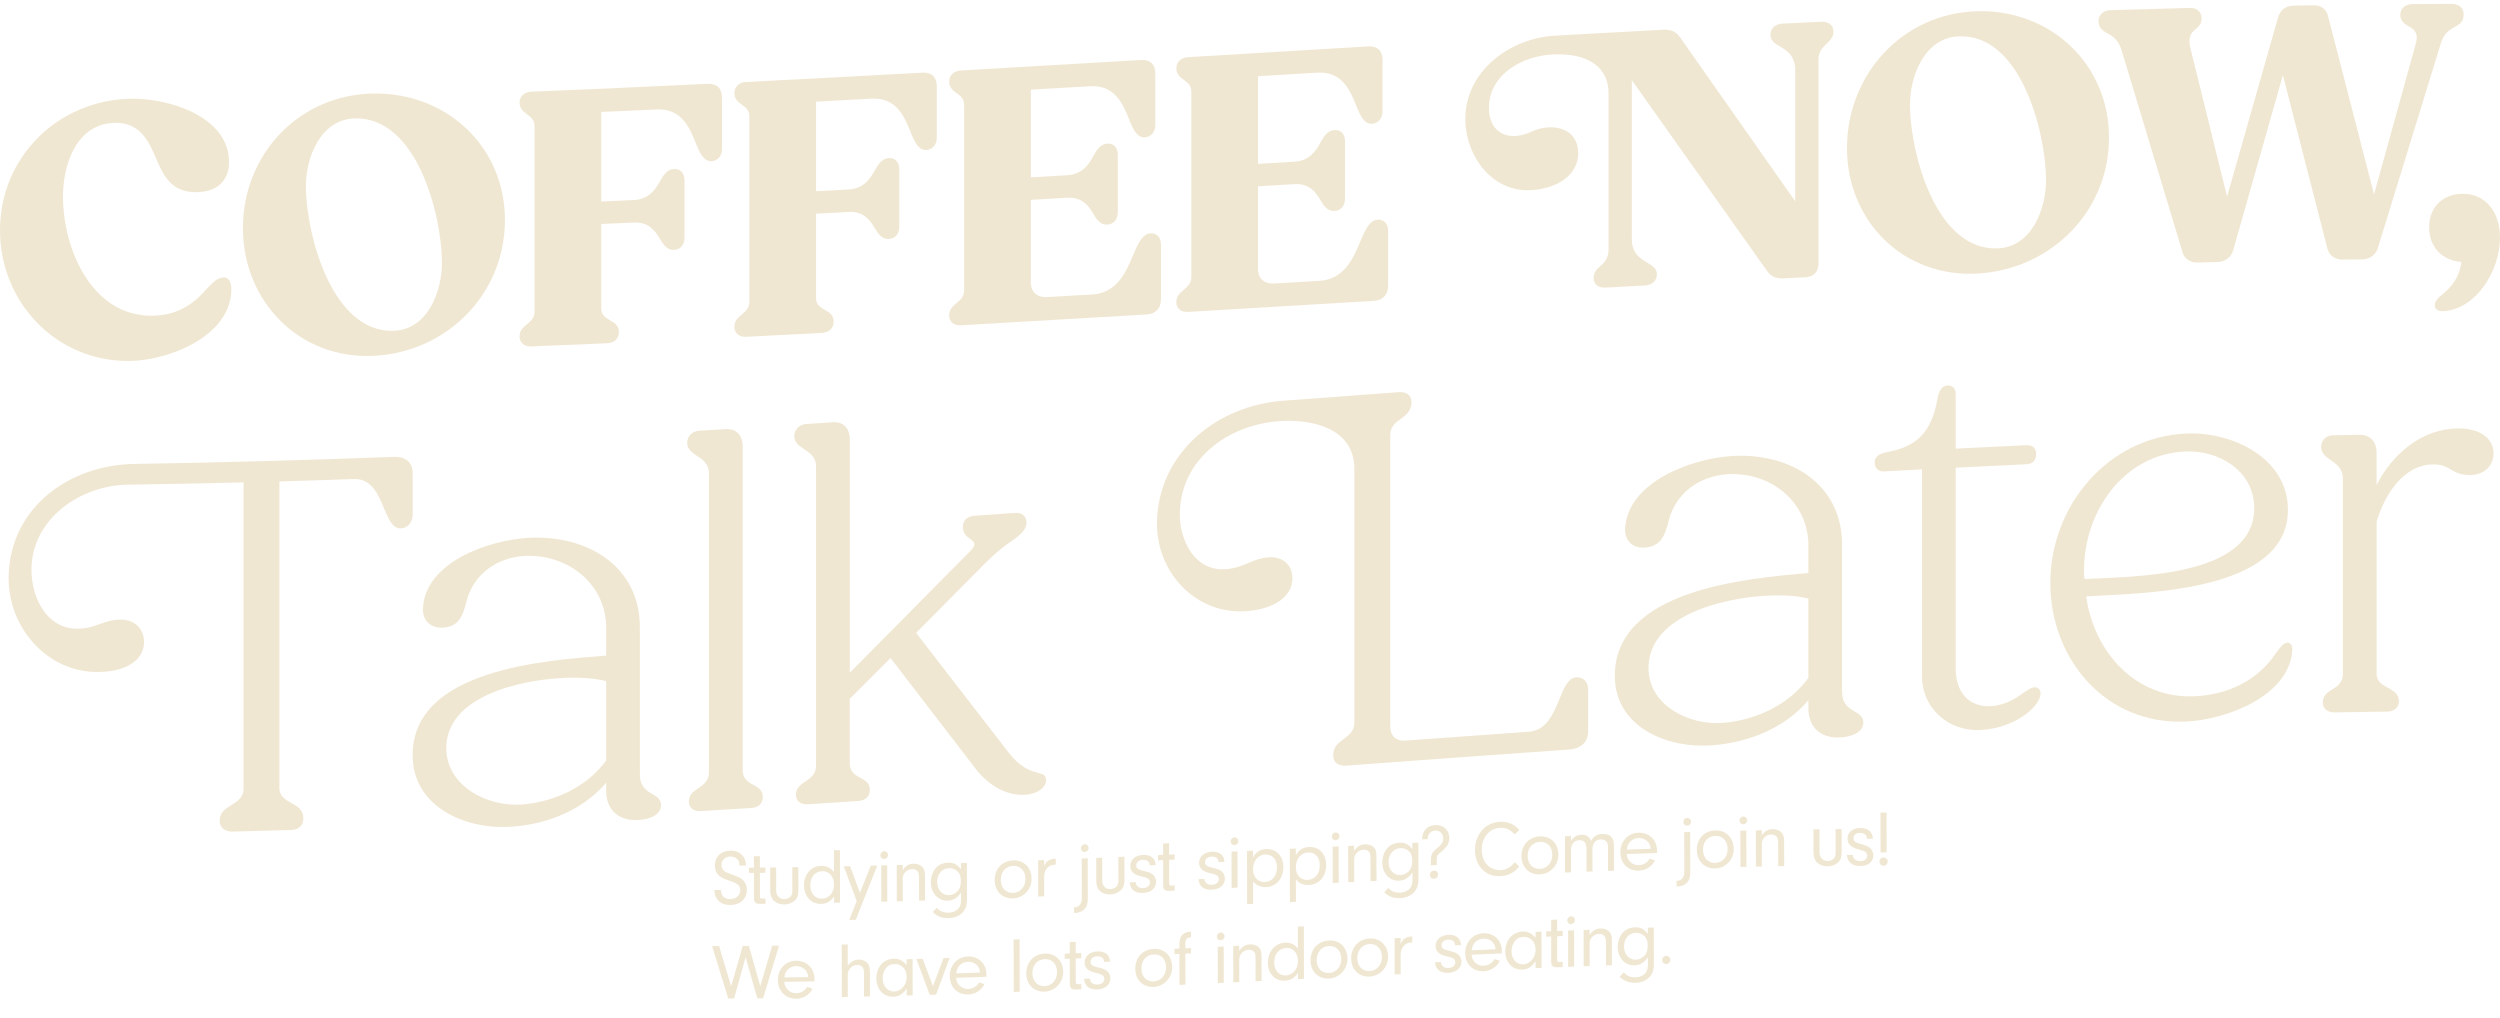 <svg width="1152" height="469" viewBox="0 0 1152 469" fill="none" xmlns="http://www.w3.org/2000/svg">
<g clip-path="url(#clip0_600_190)">
<path d="M0 106.112C0 72.323 26.773 46.052 60.46 45.484C77.317 45.193 105.293 53.439 105.545 74.463C105.637 82.656 100.706 88.378 90.684 88.55C78.758 88.761 75.189 80.727 71.685 72.442C68.353 64.592 64.202 56.28 52.686 56.611C35.406 57.113 29.034 75.454 29.02 90.479C29.007 114.371 42.083 145.98 70.482 145.491C83.571 145.267 90.697 138.276 95.364 133.004C98.299 129.845 100.547 127.903 102.966 127.85C105.558 127.797 106.668 130.11 106.589 133.823C106.126 155.059 77.529 166.185 59.601 166.344C25.874 166.661 0 139.281 0 106.112Z" fill="#F0E7D2"/>
<path d="M111.93 105.082C111.93 71.239 137.711 43.449 172.39 43.092C205.866 42.749 232.718 67.579 232.679 101.434C232.639 135.369 206.117 162.195 172.39 163.952C137.764 165.763 111.916 138.66 111.93 105.082ZM203.658 120.107C203.222 97.933 191.852 53.915 163.585 54.563C147.614 54.933 140.686 72.785 140.95 86.779C141.386 108.901 153.074 153.13 181.195 152.442C197.14 152.046 203.923 134.048 203.658 120.093V120.107Z" fill="#F0E7D2"/>
<path d="M239.421 155.045C239.421 152.112 241.153 150.83 242.872 149.39C244.604 147.936 246.323 146.496 246.323 143.549V58.249C246.323 55.144 244.591 54.007 242.872 52.686C241.153 51.364 239.421 50.056 239.421 47.294C239.421 44.361 241.669 42.365 244.776 42.246C271.906 41.136 299.022 39.934 326.139 38.626C330.29 38.427 332.697 40.727 332.697 44.863V68.689C332.697 71.794 330.793 74.133 327.858 74.278C324.235 74.45 322.437 70.539 320.428 65.491C317.625 58.461 313.857 49.924 302.632 50.439C292.399 50.915 287.295 51.14 277.062 51.589C277.062 65.345 277.062 79.102 277.062 92.858C283.078 92.594 286.079 92.462 292.095 92.184C298.837 91.88 301.852 87.572 304.02 83.7C305.765 80.569 307.471 78.018 310.578 77.873C313.685 77.727 315.417 79.894 315.417 83.172V109.416C315.417 112.693 313.685 115.019 310.578 115.164C307.471 115.309 305.752 112.904 304.02 109.944C301.852 106.271 298.837 102.24 292.095 102.544C286.079 102.822 283.078 102.954 277.062 103.218C277.062 116.221 277.062 129.237 277.062 142.241C277.062 145.174 279.151 146.509 281.385 147.751C283.421 148.874 285.18 150.169 285.18 153.103C285.18 156.036 283.104 158.032 279.653 158.177C265.692 158.785 258.711 159.089 244.763 159.644C241.656 159.763 239.408 157.953 239.408 155.019L239.421 155.045Z" fill="#F0E7D2"/>
<path d="M338.396 150.619C338.396 147.685 340.128 146.39 341.847 144.923C343.579 143.457 345.297 141.99 345.297 139.056V53.757C345.297 50.651 343.566 49.528 341.847 48.233C340.128 46.938 338.396 45.643 338.396 42.881C338.396 39.947 340.644 37.939 343.751 37.78C370.88 36.406 397.997 34.965 425.114 33.472C429.265 33.248 431.671 35.52 431.671 39.67V63.496C431.671 66.601 429.768 68.953 426.832 69.112C423.21 69.31 421.412 65.412 419.402 60.377C416.599 53.36 412.831 44.863 401.606 45.471C391.373 46.026 386.27 46.303 376.037 46.832V88.101C382.052 87.784 385.054 87.625 391.069 87.308C397.812 86.951 400.826 82.617 402.995 78.719C404.74 75.574 406.445 73.01 409.552 72.838C412.659 72.666 414.391 74.82 414.391 78.098V104.342C414.391 107.619 412.659 109.958 409.552 110.13C406.445 110.301 404.727 107.91 402.995 104.963C400.826 101.302 397.812 97.298 391.069 97.668C385.054 97.986 382.052 98.144 376.037 98.461C376.037 111.464 376.037 124.481 376.037 137.484C376.037 140.417 378.126 141.739 380.36 142.954C382.396 144.064 384.154 145.346 384.154 148.28C384.154 151.213 382.079 153.222 378.628 153.407C364.666 154.147 357.686 154.504 343.737 155.204C340.63 155.363 338.383 153.566 338.383 150.632L338.396 150.619Z" fill="#F0E7D2"/>
<path d="M437.369 145.346C437.369 142.413 439.101 141.105 440.819 139.625C442.551 138.144 444.27 136.664 444.27 133.731C444.27 105.293 444.27 76.869 444.27 48.431C444.27 45.326 442.538 44.216 440.819 42.934C439.087 41.652 437.369 40.37 437.369 37.608C437.369 34.675 439.616 32.653 442.723 32.468C470.422 30.896 498.12 29.283 525.818 27.645C529.97 27.394 532.376 29.667 532.376 33.816V57.642C532.376 60.747 530.472 63.112 527.537 63.284C523.914 63.496 522.116 59.611 520.107 54.576C517.304 47.572 513.536 39.075 502.311 39.736C491.39 40.384 485.93 40.701 475.023 41.322V81.719C481.726 81.335 485.071 81.137 491.774 80.741C498.517 80.344 501.597 75.984 503.699 72.098C505.458 68.834 507.15 66.376 510.257 66.192C513.364 66.007 515.096 68.147 515.096 71.438C515.096 81.93 515.096 87.189 515.096 97.682C515.096 100.959 513.364 103.311 510.257 103.496C507.15 103.681 505.458 101.408 503.699 98.356C501.61 94.735 498.517 90.718 491.774 91.114C485.071 91.51 481.726 91.695 475.023 92.092C475.023 104.818 475.023 117.53 475.023 130.255C475.023 134.577 477.958 137.167 482.453 136.902C490.809 136.413 495 136.176 503.356 135.687C514.58 135.026 518.89 125.419 522.011 117.834C524.417 112.006 526.506 107.725 530.128 107.513C533.064 107.341 534.967 109.469 534.967 112.574C534.967 122.723 534.967 127.798 534.967 137.959C534.967 142.109 532.548 144.659 528.396 144.91C499.839 146.602 471.281 148.267 442.71 149.892C439.603 150.064 437.355 148.293 437.355 145.36L437.369 145.346Z" fill="#F0E7D2"/>
<path d="M542.054 139.254C542.054 136.321 543.786 135.013 545.505 133.519C547.237 132.039 548.956 130.546 548.956 127.612C548.956 99.175 548.956 70.75 548.956 42.313C548.956 39.207 547.224 38.097 545.505 36.816C543.773 35.534 542.054 34.252 542.054 31.49C542.054 28.556 544.302 26.521 547.409 26.337C575.107 24.685 602.806 23.033 630.504 21.381C634.655 21.13 637.062 23.416 637.062 27.552V51.378C637.062 54.483 635.158 56.849 632.223 57.02C628.6 57.232 626.802 53.347 624.792 48.312C621.989 41.309 618.221 32.812 606.997 33.486C596.076 34.133 590.616 34.463 579.708 35.111C579.708 48.577 579.708 62.042 579.708 75.508C586.411 75.111 589.756 74.913 596.459 74.503C603.202 74.107 606.283 69.746 608.385 65.848C610.143 62.584 611.836 60.113 614.943 59.928C618.049 59.743 619.781 61.883 619.781 65.161C619.781 75.653 619.781 80.912 619.781 91.405C619.781 94.682 618.049 97.034 614.943 97.219C611.836 97.404 610.143 95.131 608.385 92.079C606.296 88.458 603.202 84.441 596.459 84.85C589.756 85.247 586.411 85.445 579.708 85.855V124.018C579.708 128.339 582.643 130.916 587.138 130.652C595.494 130.15 599.685 129.899 608.041 129.41C619.266 128.736 623.576 119.142 626.696 111.557C629.089 105.729 631.191 101.448 634.814 101.236C637.749 101.064 639.653 103.192 639.653 106.297C639.653 116.446 639.653 121.521 639.653 131.683C639.653 135.832 637.233 138.382 633.082 138.633C604.524 140.325 575.953 142.029 547.396 143.734C544.289 143.919 542.041 142.148 542.041 139.215L542.054 139.254Z" fill="#F0E7D2"/>
<path d="M675.232 56.082C674.452 33.063 695.804 17.298 717.209 16.386C733.682 15.461 750.143 14.562 766.616 13.677C769.895 13.505 772.315 14.589 774.219 17.245C791.909 42.419 809.585 67.592 827.249 92.779C827.249 72.693 827.249 52.607 827.249 32.521C827.249 25.61 823.362 23.231 819.99 21.302C817.584 19.927 815.839 18.566 815.839 15.976C815.839 13.043 818.086 11.034 821.365 10.876C828.558 10.519 832.141 10.347 839.333 10.017C842.612 9.858 844.859 11.655 844.859 14.589C844.859 17.179 843.286 18.632 841.752 20.086C839.848 21.883 837.958 23.72 837.958 27.512C837.958 58.765 837.958 90.017 837.958 121.269C837.958 125.234 835.882 127.586 831.744 127.784C827.672 127.982 825.622 128.075 821.55 128.273C818.271 128.432 816.024 127.335 814.12 124.666C793.416 95.395 772.685 66.138 751.928 36.908V109.945C751.928 116.856 755.749 119.023 759.186 121.124C761.579 122.578 763.509 123.833 763.509 126.423C763.509 129.357 761.262 131.379 757.983 131.55C750.658 131.947 746.996 132.145 739.672 132.541C736.565 132.713 734.317 130.942 734.317 127.996C734.317 125.406 736.049 123.78 737.596 122.459C739.487 120.847 741.219 118.812 741.219 115.006V43C741.219 31.265 732.175 24.394 715.821 25.068C701.925 25.649 686.232 33.974 686.113 49.554C686.047 58.117 690.952 63.086 698.382 62.663C701.317 62.491 703.578 61.632 705.64 60.694C707.848 59.69 710.307 58.871 713.414 58.699C721.876 58.223 727.231 62.927 727.231 70.526C727.231 80.027 718.835 86.462 706.5 87.573C688.268 89.211 675.8 72.719 675.232 56.043V56.082Z" fill="#F0E7D2"/>
<path d="M851.086 68.186C851.112 34.357 876.735 5.84 911.546 5.167C945.115 4.519 971.875 29.653 971.835 63.456C971.795 97.457 945.181 123.978 911.546 126.04C877.066 128.141 851.06 101.817 851.086 68.2V68.186ZM942.814 82.035C942.378 59.993 930.995 15.725 902.741 16.742C886.77 17.311 879.842 35.216 880.106 49.29C880.516 71.358 892.23 115.362 920.352 114.464C936.296 113.962 943.079 96.016 942.814 82.035Z" fill="#F0E7D2"/>
<path d="M1005.69 116.155C996.307 85.062 986.92 53.955 977.533 22.861C976.145 18.421 973.488 16.624 970.962 15.289C968.913 14.205 966.996 12.831 966.996 9.712C966.996 6.951 969.072 4.81 972.351 4.704C987.066 4.242 994.43 4.03 1009.15 3.647C1012.42 3.568 1014.5 5.576 1014.5 8.351C1014.5 11.126 1013.11 12.184 1011.74 13.426C1009.66 15.21 1008.11 16.967 1009.32 22.121C1014.96 44.942 1020.61 67.777 1026.24 90.599C1034.07 63.099 1041.89 35.587 1049.73 8.087C1050.77 4.44 1053.36 2.669 1056.99 2.603C1060.59 2.537 1062.39 2.511 1065.97 2.445C1069.59 2.378 1072.01 4.07 1072.88 7.862C1079.92 35.111 1086.94 62.346 1093.96 89.594C1100.34 66.508 1106.74 43.423 1113.13 20.35C1114.69 15.157 1112.42 13.531 1109.85 12.091C1108.01 11.06 1106.04 9.712 1106.04 6.766C1106.04 4.004 1108.29 1.916 1111.57 1.889C1118.89 1.837 1122.56 1.81 1129.88 1.771C1133.16 1.757 1135.24 3.819 1135.24 6.581C1135.24 9.858 1133.68 11.074 1131.08 12.461C1128.49 13.849 1126.07 15.593 1124.7 20.086C1115.02 51.536 1105.34 82.974 1095.68 114.424C1094.65 117.715 1091.7 119.472 1088.59 119.512C1084.93 119.551 1083.09 119.578 1079.43 119.631C1076.15 119.684 1073.39 117.82 1072.51 114.728C1065.67 88.022 1058.82 61.328 1051.96 34.622C1044.29 61.606 1036.63 88.577 1028.98 115.561C1027.95 118.864 1025 120.661 1021.72 120.741C1018.06 120.833 1016.22 120.873 1012.56 120.965C1009.28 121.045 1006.51 119.221 1005.64 116.142L1005.69 116.155Z" fill="#F0E7D2"/>
<path d="M1121.94 140.642C1121.94 138.739 1123.5 137.18 1125.74 135.435C1129.37 132.303 1133.34 128.154 1134.2 120.714C1125.23 120.054 1119.34 113.711 1119.34 104.738C1119.34 95.409 1125.73 89.33 1134.72 89.29C1145.09 89.251 1152.12 97.325 1152 109.984C1151.85 124.705 1141.09 142.412 1126.09 143.377C1123.16 143.562 1121.94 142.188 1121.94 140.642Z" fill="#F0E7D2"/>
<path d="M3.98 265.546C4.642 233.725 32.181 213.943 62.616 213.771C102.306 213.124 141.97 212.014 181.633 210.521C186.895 210.309 190.148 213.19 190.148 217.947V237.227C190.148 240.729 187.887 243.332 184.634 243.464C180.88 243.61 178.976 239.117 176.86 234.003C174.282 227.766 171.096 220.458 163.084 220.735C149.347 221.224 142.485 221.449 128.762 221.845V363.346C128.762 366.848 131.75 368.698 134.526 370.192C137.223 371.632 139.788 373.284 139.788 377.037C139.788 380.538 137.527 382.362 134.024 382.468C123.301 382.785 117.934 382.93 107.211 383.195C103.708 383.274 101.196 381.582 101.196 378.081C101.196 374.328 103.985 372.61 106.709 370.932C109.327 369.333 112.222 367.284 112.222 363.783V222.282C94.691 222.731 77.146 223.074 59.602 223.326C37.298 223.299 14.227 239.143 14.505 263.022C14.65 275.311 21.366 289.821 35.804 289.702C40.312 289.662 43.366 288.539 46.579 287.35C49.501 286.279 52.092 285.539 55.345 285.5C62.114 285.407 66.371 289.847 66.371 295.86C66.371 304.119 58.28 309.444 45.574 309.656C21.472 310.039 3.491 288.764 3.98 265.546Z" fill="#F0E7D2"/>
<path d="M190.134 348.176C189.882 308.347 251.361 304.317 279.337 302.084V290.31C279.813 269.232 261.779 255.278 242 256.177C229.149 256.758 218.043 264.568 214.937 277.227C213.244 284.138 211.182 288.922 203.91 289.226C198.397 289.464 194.629 285.817 194.893 280.346C195.898 259.004 225.249 248.79 243.745 247.825C270.426 246.424 295.427 260.775 294.858 290.191V357.056C294.858 362.064 297.714 364.298 300.372 365.764C303.003 367.218 304.629 368.526 304.629 371.024C304.629 375.028 300.12 377.552 294.105 377.882C284.837 378.411 279.324 372.94 279.324 364.43C279.324 362.923 279.324 362.17 279.324 360.677C268.284 373.667 251.321 380.102 234.729 381.001C213.707 382.137 190.279 371.46 190.134 348.163V348.176ZM240.493 370.707C255.235 369.57 270.333 362.791 279.324 350.422V313.858C273.308 312.431 267.266 312.047 259.28 312.417C240.4 313.303 205.153 320.571 205.655 345.269C205.999 362.302 224.667 371.922 240.48 370.707H240.493Z" fill="#F0E7D2"/>
<path d="M317.414 369.293C317.414 366.293 319.476 364.681 321.671 363.28C324.157 361.695 326.682 359.726 326.682 355.973C326.682 310.065 326.682 264.145 326.682 218.238C326.682 213.481 323.562 211.683 321.169 210.058C318.934 208.538 316.66 207.072 316.66 204.072C316.66 201.072 318.921 198.68 322.173 198.482C327.078 198.191 329.538 198.046 334.456 197.742C339.215 197.451 342.23 200.517 342.23 205.777C342.23 255.529 342.23 305.282 342.23 355.034C342.23 358.787 344.755 360.452 347.241 361.734C349.435 362.871 351.498 364.218 351.498 367.231C351.498 370.244 349.488 372.121 346.236 372.319C336.915 372.9 332.261 373.191 322.94 373.746C319.688 373.944 317.427 372.319 317.427 369.319L317.414 369.293Z" fill="#F0E7D2"/>
<path d="M366.769 366.227C366.769 363.227 368.832 361.602 371.026 360.188C373.512 358.589 376.037 356.607 376.037 352.854C376.037 306.946 376.037 261.026 376.037 215.119C376.037 210.362 372.917 208.578 370.524 206.966C368.29 205.459 366.016 204.006 366.016 200.993C366.016 197.98 368.276 195.588 371.529 195.376C376.434 195.059 378.893 194.901 383.811 194.57C388.571 194.253 391.585 197.306 391.585 202.565C391.585 238.376 391.585 274.188 391.585 309.999C410.227 291.208 428.856 272.391 447.458 253.56C450.208 250.613 448.754 249.49 446.704 248.102C445.224 247.098 443.703 245.565 443.703 242.803C443.703 239.804 445.713 237.901 448.965 237.676C456.382 237.147 460.084 236.883 467.501 236.355C470.754 236.117 473.015 237.716 473.015 240.715C473.015 244.217 470 246.688 465.492 249.767C462.239 252.001 458.974 254.736 454.968 258.529C444.034 269.576 433.087 280.61 422.139 291.631C436.326 309.999 450.525 328.367 464.738 346.735C470 353.62 474.852 355.193 478.012 356.052C480.392 356.699 482.018 357.016 482.018 359.514C482.018 363.016 478.012 365.817 472.499 366.214C464.976 366.755 456.462 363.108 449.441 354.083C436.405 337.128 423.369 320.174 410.359 303.207C402.837 310.726 399.082 314.492 391.572 322.011V351.81C391.572 355.563 394.097 357.214 396.583 358.483C398.778 359.606 400.84 360.954 400.84 363.954C400.84 366.954 398.831 368.843 395.578 369.068C386.257 369.689 381.603 370.006 372.282 370.614C369.03 370.825 366.769 369.213 366.769 366.214V366.227Z" fill="#F0E7D2"/>
<path d="M533.131 240.319C533.924 208.446 560.988 186.682 591.767 184.62C609.311 183.312 626.843 182.017 644.387 180.722C648.142 180.444 650.403 182.03 650.403 185.545C650.403 189.06 648.129 191.108 645.643 192.906C643.276 194.61 640.632 196.526 640.632 200.293C640.632 245.209 640.632 290.112 640.632 335.028C640.632 339.032 643.382 341.582 647.401 341.291C666.44 339.904 685.478 338.516 704.53 337.168C712.542 336.6 715.728 329.055 718.558 322.157C720.62 317.135 722.564 312.365 726.319 312.101C729.571 311.876 731.832 314.228 731.832 317.73V337.01C731.832 341.767 728.579 344.991 723.317 345.361C688.982 347.766 654.66 350.264 620.338 352.801C616.834 353.065 614.322 351.493 614.322 347.991C614.322 344.238 616.596 342.415 619.082 340.631C621.448 338.913 624.093 336.759 624.093 333.244C624.093 294.01 624.093 254.776 624.093 215.542C623.709 197.24 604.525 193.025 589.519 194.069C566.012 195.707 544.052 211.512 543.668 236.553C543.483 248.935 550.464 263.392 564.967 262.269C569.211 261.938 572.53 260.604 575.743 259.216C578.665 257.947 581.507 257.036 584.508 256.811C591.278 256.309 595.535 260.498 595.535 266.51C595.535 274.77 587.404 280.544 574.738 281.588C550.9 283.557 532.576 263.445 533.144 240.359L533.131 240.319Z" fill="#F0E7D2"/>
<path d="M744.102 311.611C743.93 271.598 804.853 266.524 833.305 264.066V252.292C833.781 231.254 815.774 217.299 795.969 218.528C783.051 219.335 772.012 227.356 768.905 240.068C767.213 247.032 765.15 251.829 757.878 252.318C752.365 252.688 748.597 249.133 748.862 243.662C749.88 222.281 779.006 211.406 797.727 210.15C824.434 208.366 849.422 222.731 848.84 252.133C848.84 274.426 848.84 296.705 848.84 318.998C848.84 324.007 851.696 326.24 854.353 327.693C856.984 329.147 858.61 330.455 858.61 332.966C858.61 336.97 854.102 339.481 848.086 339.824C838.818 340.366 833.305 334.935 833.305 326.412V322.659C822.266 335.701 805.316 342.282 788.71 343.458C767.887 344.925 744.208 334.909 744.115 311.611H744.102ZM794.461 333.072C809.216 331.711 824.302 324.813 833.305 312.391C833.305 297.763 833.305 290.455 833.305 275.827C827.29 274.426 821.247 274.082 813.262 274.545C794.157 275.642 759.174 283.583 759.637 308.308C759.954 325.341 778.781 334.525 794.461 333.072Z" fill="#F0E7D2"/>
<path d="M885.661 310.7C885.661 279.223 885.661 247.759 885.661 216.282C878.641 216.652 875.137 216.837 868.117 217.233C865.605 217.366 863.859 215.714 863.859 213.216C863.859 209.714 866.861 208.789 870.88 208.076C883.903 205.354 889.667 198.548 892.43 185.637C893.184 181.092 894.189 177.788 897.441 177.616C899.702 177.497 901.196 179.176 901.196 181.435V206.728C914.219 206.067 920.737 205.75 933.773 205.155C936.774 205.023 938.281 206.701 938.281 209.212C938.281 211.961 936.774 213.784 933.773 213.93C920.75 214.524 914.232 214.842 901.196 215.502C901.196 246.385 901.196 277.28 901.196 308.162C901.196 319.183 907.463 325.87 917.233 325.407C922.746 325.143 927.466 322.712 931.01 320.254C933.495 318.536 935.769 316.778 937.528 316.699C939.286 316.62 940.278 317.822 940.278 319.58C940.278 325.341 928.789 335.411 912.963 336.375C897.798 337.3 885.278 326.213 885.648 310.713L885.661 310.7Z" fill="#F0E7D2"/>
<path d="M944.785 268.519C944.825 233.17 971.307 201.204 1007.68 199.751C1028.28 198.932 1053.99 210.745 1054.28 234.531C1054.77 273.435 986.115 273.223 961.325 274.822C964.828 300.274 983.893 321.945 1010.93 320.849C1026.08 320.241 1039.92 314.003 1048.52 301.278C1050.78 298.225 1052.27 296.177 1054.03 296.137C1055.29 296.111 1056.42 297.247 1056.29 299.6C1055.02 320.65 1025.96 331.684 1007.18 332.504C970.249 334.089 944.759 303.723 944.785 268.519ZM960.571 266.854C981.051 265.506 1038.76 266.643 1038.75 234.161C1038.75 217.035 1022.59 207.362 1006.92 208.05C978.38 209.292 960.254 235.972 960.32 262.863C960.32 264.105 960.32 265.612 960.571 266.854Z" fill="#F0E7D2"/>
<path d="M1070.32 323.61C1070.32 320.611 1072.38 319.078 1074.58 317.77C1077.06 316.29 1079.59 314.426 1079.59 310.673V220.511C1079.59 215.754 1076.47 213.824 1074.07 212.093C1071.84 210.481 1069.57 208.922 1069.57 205.922C1069.57 202.922 1071.83 200.623 1075.08 200.557C1079.98 200.464 1082.44 200.425 1087.36 200.359C1092.12 200.293 1095.14 203.504 1095.14 208.763V223.537C1102.3 209.226 1116.03 197.597 1132.47 197.412C1142.92 197.293 1149.01 202.129 1149.01 208.895C1149.01 214.657 1144.76 218.912 1137.99 218.925C1134.73 218.925 1131.96 217.947 1129.97 216.705C1127.22 214.987 1124.91 213.93 1120.96 214.009C1107.21 214.26 1098.68 228.492 1095.15 240.319C1095.15 263.696 1095.15 287.072 1095.15 310.435C1095.15 314.188 1098.14 315.827 1100.66 317.122C1103.1 318.377 1105.42 320.069 1105.42 323.082C1105.42 326.081 1103.16 327.865 1100.16 327.905C1090.44 328.024 1085.58 328.103 1075.86 328.275C1072.61 328.328 1070.35 326.623 1070.35 323.624L1070.32 323.61Z" fill="#F0E7D2"/>
</g>
<g clip-path="url(#clip1_600_190)">
<path d="M332.174 410.128C332.322 412.882 333.813 414.327 336.465 414.314C339.188 414.308 341.108 412.618 341.102 410.188C341.098 408.083 339.988 407.127 336.194 405.861C333.334 404.909 332.376 404.428 331.289 403.449C330.052 402.336 329.399 400.73 329.396 398.886C329.387 394.786 332.317 391.986 336.6 391.969C340.882 391.944 343.681 394.645 343.793 398.848C342.574 398.85 341.965 398.859 340.746 398.87C340.704 397.635 340.56 397.058 340.163 396.37C339.472 395.319 338.125 394.68 336.566 394.684C334.175 394.689 332.469 396.331 332.474 398.658C332.477 399.822 332.993 400.834 333.857 401.449C334.618 401.986 335.276 402.277 337.739 403.135C340.314 404.032 341.55 404.67 342.534 405.713C343.589 406.827 344.17 408.345 344.173 409.984C344.182 414.155 341.101 417.011 336.574 417.029C333.487 417.043 331.387 415.963 330.108 413.789C329.528 412.809 329.273 411.796 329.27 410.633L329.269 410.126C330.433 410.124 331.01 410.122 332.174 410.12L332.174 410.128Z" fill="#F0E7D2"/>
<path d="M350.203 413.089C350.244 413.92 350.459 414.102 351.472 414.092C351.978 414.091 352.231 414.09 352.738 414.081L352.743 416.472C351.714 416.482 351.2 416.491 350.171 416.501C348.216 416.481 347.446 415.763 347.442 413.911L347.418 402.236C346.491 402.238 346.025 402.247 345.098 402.256L345.093 399.826C346.019 399.824 346.486 399.816 347.412 399.806L347.401 394.55C348.501 394.548 349.055 394.539 350.156 394.528L350.167 399.784C351.18 399.782 351.687 399.773 352.708 399.763L352.713 402.193C351.7 402.203 351.193 402.212 350.172 402.214L350.195 413.097L350.203 413.089Z" fill="#F0E7D2"/>
<path d="M367.874 399.564L367.896 410.266C367.901 412.553 367.469 413.828 366.236 414.971C365.004 416.113 363.303 416.75 361.42 416.778C359.536 416.806 357.777 416.168 356.596 415.063C355.469 414.004 354.92 412.47 354.916 410.436L354.893 399.734C355.993 399.724 356.547 399.715 357.647 399.705L357.67 410.335C357.675 412.694 359.198 414.345 361.414 414.316C362.578 414.298 363.709 413.813 364.388 413.004C364.933 412.354 365.113 411.649 365.11 410.311L365.087 399.61C366.203 399.591 366.765 399.582 367.881 399.572L367.874 399.564Z" fill="#F0E7D2"/>
<path d="M384.289 391.812C385.389 391.794 385.943 391.777 387.044 391.759C387.061 399.824 387.078 407.89 387.095 415.948C385.995 415.974 385.441 415.983 384.341 416.001L384.335 413.136C382.669 415.45 380.899 416.467 378.358 416.512C373.751 416.593 370.483 413.054 370.472 407.973C370.461 402.891 373.793 399.069 378.321 398.988C380.79 398.943 382.676 399.818 384.311 401.817L384.289 391.804L384.289 391.812ZM373.369 407.967C373.377 411.631 375.598 414.167 378.748 414.113C381.978 414.059 384.331 411.323 384.323 407.698C384.315 403.922 382.101 401.394 378.904 401.448C375.603 401.511 373.361 404.159 373.369 407.967Z" fill="#F0E7D2"/>
<path d="M401.244 398.916C402.447 398.889 403.048 398.872 404.251 398.846C400.945 407.18 397.638 415.514 394.331 423.848C393.128 423.874 392.527 423.891 391.323 423.91C392.709 420.456 393.402 418.729 394.788 415.275C392.392 408.845 391.198 405.626 388.809 399.188C389.981 399.161 390.574 399.152 391.746 399.126C393.553 404.045 394.46 406.513 396.268 411.433C398.26 406.426 399.252 403.922 401.244 398.908L401.244 398.916Z" fill="#F0E7D2"/>
<path d="M409.212 394.039C409.214 395.02 408.416 395.797 407.434 395.823C406.453 395.849 405.692 395.107 405.689 394.093C405.687 393.08 406.445 392.295 407.466 392.269C408.448 392.243 409.209 393.025 409.212 394.039ZM408.861 415.45C407.761 415.476 407.207 415.493 406.107 415.519C406.093 408.831 406.086 405.491 406.071 398.802C407.172 398.776 407.726 398.759 408.826 398.733C408.84 405.421 408.847 408.762 408.861 415.45Z" fill="#F0E7D2"/>
<path d="M415.965 398.536C415.967 399.478 415.968 399.953 415.97 400.895C417.414 398.897 418.869 398.055 420.934 397.995C422.454 397.952 423.872 398.416 424.815 399.261C425.87 400.201 426.237 401.395 426.242 403.683C426.251 408.195 426.256 410.45 426.266 414.962C425.165 414.996 424.611 415.013 423.511 415.047C423.502 410.781 423.498 408.652 423.489 404.385C423.485 402.897 423.302 402.106 422.865 401.537C422.357 400.865 421.375 400.456 420.251 400.49C419.016 400.524 417.893 401.041 417.064 401.993C416.283 402.881 415.976 403.689 415.979 405.066C415.987 409.142 415.992 411.185 416 415.261C414.9 415.295 414.346 415.304 413.246 415.338C413.232 408.65 413.225 405.309 413.21 398.621C414.31 398.595 414.864 398.578 415.965 398.544L415.965 398.536Z" fill="#F0E7D2"/>
<path d="M442.804 397.719C443.904 397.685 444.458 397.66 445.558 397.626C445.572 404.354 445.58 407.726 445.594 414.454C445.6 417.248 444.899 419.157 443.399 420.656C441.914 422.139 439.779 422.991 437.238 423.068C434.119 423.169 431.648 422.225 429.831 420.25C430.581 419.472 430.961 419.084 431.711 418.306C432.472 419.08 432.837 419.396 433.313 419.704C434.256 420.256 435.816 420.601 437.233 420.558C438.974 420.499 440.642 419.831 441.582 418.784C442.411 417.856 442.844 416.494 442.84 414.753L442.833 411.238C441.207 413.759 439.287 414.95 436.675 415.027C432.25 415.171 428.942 411.529 428.931 406.566C428.926 403.883 429.91 401.277 431.56 399.627C432.903 398.294 434.714 397.57 436.851 397.502C439.392 397.418 441.095 398.308 442.81 400.568C442.807 399.421 442.806 398.851 442.804 397.703L442.804 397.719ZM431.836 406.378C431.843 409.971 434.168 412.578 437.326 412.477C438.925 412.426 440.483 411.615 441.564 410.307C442.291 409.45 442.754 407.803 442.75 406.133C442.746 403.956 442.419 402.801 441.435 401.751C440.42 400.661 438.859 399.983 437.371 400.034C434.11 400.136 431.828 402.745 431.836 406.378Z" fill="#F0E7D2"/>
<path d="M475.35 404.956C475.361 409.855 471.593 413.805 466.813 413.99C461.843 414.174 458.352 410.675 458.341 405.522C458.33 400.338 461.805 396.658 466.879 396.465C471.809 396.28 475.339 399.803 475.35 404.956ZM461.175 405.453C461.183 409.149 463.476 411.575 466.879 411.441C470.179 411.315 472.532 408.65 472.525 405.025C472.517 401.289 470.264 398.872 466.892 398.998C463.449 399.124 461.167 401.717 461.175 405.453Z" fill="#F0E7D2"/>
<path d="M481.135 396.308L481.141 399.133C481.645 397.913 482.008 397.39 482.656 396.859C483.485 396.176 484.648 395.762 485.843 395.712C486.104 395.703 486.231 395.695 486.492 395.687L486.498 398.481C486.205 398.458 485.92 398.466 485.738 398.483C484.25 398.541 482.946 399.296 482.117 400.548C481.399 401.626 481.14 402.616 481.144 404.54C481.152 407.935 481.155 409.629 481.162 413.025C480.062 413.067 479.508 413.092 478.408 413.133C478.394 406.445 478.387 403.105 478.373 396.416C479.473 396.375 480.027 396.35 481.127 396.308L481.135 396.308Z" fill="#F0E7D2"/>
<path d="M501.268 413.94C501.273 416.227 500.857 417.621 499.862 418.755C498.851 419.905 497.364 420.605 495.655 420.672C495.362 420.68 495.22 420.688 494.927 420.705L494.921 418.093C495.079 418.093 495.159 418.084 495.317 418.076C497.272 417.922 498.472 416.423 498.498 414.064C498.482 406.679 498.475 402.991 498.459 395.606C499.559 395.556 500.113 395.539 501.213 395.489C501.229 402.874 501.237 406.563 501.252 413.948L501.268 413.94ZM501.615 390.779C501.617 391.76 500.819 392.554 499.838 392.595C498.856 392.637 498.095 391.91 498.093 390.889C498.091 389.876 498.849 389.083 499.87 389.033C500.851 388.992 501.613 389.758 501.615 390.771L501.615 390.779Z" fill="#F0E7D2"/>
<path d="M518.127 394.741C518.137 399.023 518.141 401.16 518.15 405.442C518.155 407.73 517.722 409.013 516.49 410.195C515.258 411.377 513.558 412.069 511.674 412.152C509.79 412.236 508.032 411.662 506.85 410.588C505.724 409.569 505.175 408.05 505.17 406.016C505.161 401.734 505.157 399.597 505.148 395.315C506.248 395.265 506.802 395.24 507.902 395.198C507.911 399.449 507.915 401.578 507.925 405.828C507.93 408.187 509.453 409.79 511.669 409.691C512.832 409.641 513.963 409.116 514.642 408.291C515.187 407.625 515.367 406.921 515.364 405.575C515.355 401.293 515.351 399.156 515.342 394.874C516.458 394.824 517.019 394.799 518.135 394.749L518.127 394.741Z" fill="#F0E7D2"/>
<path d="M529.779 398.785L529.778 398.603C529.775 397.043 528.507 396.12 526.583 396.211C524.731 396.294 523.578 397.294 523.581 398.743C523.584 400.191 524.313 400.712 527.323 401.402C529.453 401.888 530.586 402.377 531.387 403.135C532.22 403.932 532.737 405.103 532.739 406.338C532.745 409.242 530.359 411.305 526.806 411.471C522.999 411.646 520.85 409.964 520.558 406.601C521.642 406.551 522.189 406.526 523.281 406.476C523.467 408.352 524.704 409.315 526.801 409.216C528.685 409.132 529.917 408.093 529.914 406.605C529.911 405.117 528.936 404.493 526.101 403.874C522.498 403.098 520.84 401.606 520.835 399.073C520.829 396.168 523.183 394.105 526.697 393.947C530.251 393.789 532.392 395.502 532.549 398.652C531.449 398.702 530.895 398.727 529.794 398.777L529.779 398.785Z" fill="#F0E7D2"/>
<path d="M538.756 407.109C538.797 407.94 539.011 408.113 540.024 408.064C540.531 408.039 540.784 408.03 541.291 408.006L541.296 410.396C540.267 410.446 539.752 410.471 538.723 410.512C536.769 410.564 535.999 409.877 535.995 408.025C535.985 403.355 535.98 401.02 535.971 396.35C535.045 396.391 534.578 396.416 533.652 396.458C533.65 395.484 533.648 395.001 533.646 394.028C534.572 393.986 535.039 393.961 535.965 393.92C535.961 391.814 535.959 390.762 535.954 388.664C537.054 388.614 537.608 388.589 538.708 388.54C538.713 390.645 538.715 391.698 538.72 393.795C539.733 393.746 540.239 393.721 541.26 393.679C541.262 394.653 541.263 395.135 541.265 396.109C540.252 396.159 539.746 396.183 538.725 396.225C538.734 400.579 538.739 402.755 538.748 407.109L538.756 407.109Z" fill="#F0E7D2"/>
<path d="M561.476 397.293L561.476 397.111C561.472 395.551 560.204 394.636 558.281 394.727C556.429 394.818 555.275 395.81 555.278 397.266C555.281 398.723 556.011 399.236 559.02 399.918C561.15 400.404 562.283 400.884 563.084 401.643C563.917 402.44 564.434 403.611 564.436 404.845C564.443 407.75 562.057 409.821 558.503 409.987C554.696 410.169 552.548 408.496 552.255 405.132C553.34 405.083 553.886 405.058 554.978 405C555.164 406.876 556.401 407.831 558.498 407.731C560.382 407.64 561.614 406.601 561.611 405.113C561.608 403.625 560.633 403.001 557.798 402.39C554.195 401.622 552.538 400.137 552.532 397.597C552.526 394.692 554.881 392.629 558.395 392.455C561.948 392.289 564.089 393.994 564.246 397.144C563.146 397.194 562.592 397.227 561.492 397.277L561.476 397.293Z" fill="#F0E7D2"/>
<path d="M570.629 387.609C570.632 388.59 569.834 389.392 568.852 389.433C567.871 389.483 567.11 388.756 567.107 387.743C567.105 386.73 567.863 385.929 568.884 385.879C569.866 385.83 570.627 386.596 570.629 387.609ZM570.279 409.02C569.179 409.07 568.625 409.103 567.525 409.153C567.511 402.465 567.504 399.124 567.489 392.436C568.59 392.386 569.144 392.353 570.244 392.303C570.258 398.992 570.265 402.332 570.279 409.02Z" fill="#F0E7D2"/>
<path d="M577.383 391.956C577.385 393.175 577.387 393.784 577.389 395.003C578.983 392.459 580.682 391.395 583.476 391.262C588.122 391.039 591.351 394.435 591.362 399.509C591.373 404.765 588.151 408.555 583.513 408.779C582.208 408.845 581.012 408.61 579.847 408.09C578.833 407.633 578.326 407.222 577.413 406.069L577.435 416.517C576.335 416.567 575.781 416.599 574.681 416.649C574.663 408.465 574.646 400.281 574.629 392.096C575.729 392.046 576.283 392.014 577.383 391.964L577.383 391.956ZM577.401 400.591C577.409 404.256 579.63 406.579 582.931 406.413C586.231 406.256 588.434 403.568 588.425 399.761C588.421 397.806 587.943 396.334 586.967 395.299C585.984 394.257 584.494 393.682 583.014 393.749C579.675 393.914 577.401 396.673 577.409 400.583L577.401 400.591Z" fill="#F0E7D2"/>
<path d="M597.113 390.995C597.116 392.214 597.117 392.824 597.12 394.043C598.713 391.499 600.413 390.434 603.207 390.302C607.852 390.078 611.081 393.475 611.092 398.549C611.103 403.804 607.882 407.595 603.244 407.818C601.938 407.884 600.742 407.649 599.578 407.129C598.564 406.672 598.056 406.262 597.143 405.108L597.166 415.556C596.066 415.614 595.511 415.639 594.411 415.689C594.394 407.505 594.377 399.32 594.359 391.136C595.459 391.086 596.013 391.053 597.113 391.003L597.113 390.995ZM597.132 399.631C597.14 403.296 599.361 405.618 602.653 405.453C605.953 405.295 608.164 402.607 608.156 398.8C608.152 396.845 607.674 395.374 606.698 394.339C605.714 393.296 604.225 392.722 602.745 392.788C599.405 392.954 597.131 395.713 597.14 399.631L597.132 399.631Z" fill="#F0E7D2"/>
<path d="M617.229 385.341C617.231 386.322 616.433 387.123 615.452 387.165C614.471 387.215 613.709 386.488 613.707 385.475C613.705 384.462 614.463 383.661 615.484 383.611C616.465 383.562 617.227 384.328 617.229 385.341ZM616.879 406.752C615.779 406.802 615.225 406.835 614.125 406.885C614.11 400.197 614.103 396.856 614.089 390.168C615.189 390.118 615.743 390.085 616.843 390.035C616.858 396.724 616.865 400.064 616.879 406.752Z" fill="#F0E7D2"/>
<path d="M623.99 389.688C623.992 390.63 623.993 391.105 623.995 392.047C625.439 390.017 626.894 389.151 628.96 389.052C630.479 388.978 631.897 389.418 632.841 390.247C633.895 391.171 634.262 392.357 634.267 394.637C634.276 399.149 634.281 401.404 634.291 405.916C633.191 405.966 632.637 405.999 631.537 406.049C631.528 401.782 631.523 399.653 631.514 395.387C631.511 393.899 631.327 393.108 630.891 392.554C630.383 391.899 629.4 391.505 628.276 391.555C627.042 391.613 625.919 392.153 625.09 393.121C624.308 394.025 624.001 394.841 624.004 396.218C624.013 400.294 624.017 402.336 624.026 406.413C622.926 406.463 622.372 406.495 621.272 406.545C621.257 399.857 621.25 396.517 621.236 389.828C622.336 389.779 622.89 389.746 623.99 389.696L623.99 389.688Z" fill="#F0E7D2"/>
<path d="M650.821 388.404C651.921 388.354 652.475 388.329 653.575 388.272C653.59 394.999 653.597 398.371 653.611 405.099C653.617 407.893 652.917 409.81 651.416 411.333C649.931 412.84 647.796 413.716 645.255 413.84C642.137 413.989 639.666 413.092 637.849 411.148C638.599 410.355 638.978 409.967 639.729 409.174C640.49 409.932 640.855 410.248 641.33 410.547C642.273 411.084 643.833 411.405 645.25 411.338C646.991 411.256 648.66 410.563 649.6 409.501C650.429 408.557 650.861 407.195 650.857 405.453L650.85 401.939C649.225 404.483 647.304 405.698 644.692 405.823C640.268 406.03 636.96 402.451 636.949 397.489C636.944 394.805 637.927 392.183 639.578 390.51C640.921 389.153 642.732 388.397 644.869 388.298C647.409 388.174 649.113 389.041 650.827 391.277C650.825 390.13 650.824 389.56 650.821 388.412L650.821 388.404ZM639.854 397.229C639.861 400.823 642.186 403.39 645.344 403.241C646.942 403.166 648.5 402.332 649.582 401.008C650.308 400.143 650.771 398.488 650.768 396.818C650.763 394.641 650.436 393.494 649.453 392.452C648.437 391.377 646.876 390.724 645.388 390.79C642.128 390.947 639.846 393.596 639.854 397.221L639.854 397.229Z" fill="#F0E7D2"/>
<path d="M659.336 398.747C659.285 393.673 659.506 393.079 662.406 390.659C664.436 389.008 665.012 388.033 665.008 386.371C665.004 384.163 663.481 382.63 661.407 382.73C659.413 382.821 657.928 384.304 657.932 386.188L657.933 386.663C656.872 386.713 656.342 386.738 655.289 386.788C655.321 382.909 657.635 380.363 661.37 380.189C665.106 380.015 667.834 382.542 667.842 386.167C667.847 388.558 666.822 390.309 664.23 392.388C662.278 393.952 662.026 394.483 662.031 396.913C662.031 397.023 662.033 397.926 662.074 398.614C660.99 398.664 660.444 398.689 659.352 398.739L659.336 398.747ZM662.677 403.014C662.679 404.067 661.85 404.9 660.797 404.949C659.713 404.999 658.912 404.241 658.91 403.149C658.907 402.056 659.705 401.224 660.789 401.174C661.874 401.124 662.675 401.882 662.677 403.006L662.677 403.014Z" fill="#F0E7D2"/>
<path d="M700.06 399.254C697.637 402.22 694.956 403.571 691.221 403.729C687.849 403.879 684.981 402.769 682.911 400.541C680.872 398.345 679.67 395.102 679.662 391.723C679.647 384.472 684.535 378.953 691.207 378.662C693.383 378.57 695.522 379.056 697.265 380.034C698.248 380.61 698.898 381.162 700.096 382.418C699.258 383.235 698.84 383.648 697.995 384.465C695.631 382.135 693.856 381.339 691.276 381.455C686.345 381.672 682.761 385.93 682.773 391.589C682.785 397.209 686.458 401.143 691.46 400.927C694.111 400.81 696.135 399.674 698.014 397.311C698.831 398.085 699.236 398.48 700.052 399.254L700.06 399.254Z" fill="#F0E7D2"/>
<path d="M718.112 393.865C718.122 398.765 714.355 402.722 709.575 402.915C704.604 403.115 701.114 399.64 701.103 394.487C701.092 389.334 704.567 385.599 709.64 385.39C714.571 385.19 718.101 388.712 718.112 393.865ZM703.937 394.41C703.945 398.106 706.237 400.515 709.641 400.374C712.941 400.24 715.294 397.568 715.286 393.942C715.278 390.206 713.025 387.797 709.654 387.931C706.211 388.073 703.929 390.674 703.937 394.41Z" fill="#F0E7D2"/>
<path d="M723.903 385.225L723.908 387.544C725.17 385.571 726.585 384.721 728.651 384.645C730.938 384.561 732.389 385.484 733.153 387.525C734.383 385.337 735.94 384.376 738.442 384.284C740.365 384.216 741.814 384.783 742.688 385.905C743.481 386.925 743.705 387.866 743.71 390.51C743.72 394.792 743.724 396.929 743.733 401.211C742.633 401.253 742.079 401.27 740.979 401.312C740.97 397.291 740.966 395.281 740.958 391.268C740.953 389.234 740.881 388.767 740.476 388.095C739.968 387.241 738.874 386.737 737.568 386.787C735.138 386.879 733.796 388.56 733.803 391.536C733.811 395.557 733.816 397.568 733.824 401.581C732.724 401.623 732.17 401.64 731.07 401.681C731.061 397.676 731.057 395.674 731.048 391.669C731.045 390.038 730.877 389.2 730.496 388.496C730.011 387.602 729.005 387.098 727.77 387.148C725.34 387.24 723.895 389.04 723.902 391.937C723.91 395.942 723.914 397.945 723.923 401.95C722.823 401.992 722.269 402.017 721.169 402.059C721.154 395.37 721.147 392.03 721.133 385.342C722.233 385.3 722.787 385.275 723.887 385.233L723.903 385.225Z" fill="#F0E7D2"/>
<path d="M749.598 393.529C749.744 394.938 749.998 395.657 750.697 396.535C751.784 397.981 753.385 398.729 755.197 398.67C757.263 398.602 759.223 397.411 760.193 395.644C761.167 395.974 761.651 396.139 762.625 396.47C761.254 399.306 758.392 401.101 755.203 401.211C750.232 401.38 746.671 397.873 746.66 392.799C746.649 387.646 750.155 383.863 755.055 383.703C759.914 383.542 763.547 387.088 763.557 391.988C763.558 392.201 763.559 392.676 763.52 393.08C757.948 393.258 755.162 393.351 749.59 393.537L749.598 393.529ZM760.619 391.131C760.505 389.825 760.251 389.113 759.671 388.299C758.615 386.916 756.912 386.105 755.06 386.164C753.208 386.224 751.547 387.153 750.569 388.635C750.064 389.452 749.844 390.149 749.633 391.495C754.026 391.343 756.226 391.267 760.619 391.131Z" fill="#F0E7D2"/>
<path d="M778.887 401.825C778.892 404.113 778.476 405.499 777.481 406.617C776.47 407.751 774.983 408.427 773.274 408.478C772.981 408.486 772.838 408.495 772.546 408.503L772.54 405.891C772.698 405.891 772.778 405.891 772.936 405.882C774.891 405.752 776.091 404.269 776.117 401.91C776.102 394.525 776.094 390.837 776.078 383.452C777.178 383.418 777.732 383.401 778.832 383.375L778.872 401.833L778.887 401.825ZM779.234 378.672C779.236 379.654 778.438 380.439 777.457 380.465C776.475 380.491 775.714 379.756 775.712 378.735C775.71 377.714 776.468 376.937 777.489 376.911C778.47 376.885 779.232 377.659 779.234 378.672Z" fill="#F0E7D2"/>
<path d="M798.913 391.263C798.923 396.163 795.156 400.057 790.376 400.178C785.405 400.307 781.915 396.777 781.904 391.624C781.893 386.471 785.368 382.783 790.441 382.654C795.372 382.524 798.902 386.11 798.913 391.263ZM784.737 391.578C784.745 395.275 787.038 397.716 790.441 397.629C793.742 397.543 796.095 394.91 796.087 391.285C796.079 387.549 793.826 385.1 790.454 385.186C787.011 385.273 784.729 387.842 784.737 391.578Z" fill="#F0E7D2"/>
<path d="M805.091 378.031C805.093 379.013 804.295 379.79 803.313 379.808C802.332 379.826 801.57 379.084 801.568 378.071C801.566 377.057 802.324 376.28 803.345 376.254C804.327 376.236 805.088 377.01 805.091 378.031ZM804.74 399.435C803.64 399.461 803.086 399.47 801.986 399.496C801.972 392.808 801.965 389.468 801.95 382.779C803.051 382.753 803.605 382.744 804.705 382.718C804.719 389.407 804.726 392.747 804.74 399.435Z" fill="#F0E7D2"/>
<path d="M811.845 382.569L811.85 384.927C813.295 382.938 814.749 382.111 816.815 382.075C818.335 382.048 819.753 382.528 820.696 383.381C821.751 384.336 822.118 385.531 822.123 387.818L822.147 399.098C821.046 399.116 820.492 399.125 819.392 399.143C819.383 394.877 819.379 392.747 819.37 388.481C819.366 386.993 819.183 386.202 818.746 385.625C818.238 384.953 817.256 384.528 816.132 384.546C814.897 384.573 813.774 385.082 812.945 386.025C812.163 386.913 811.856 387.714 811.859 389.091C811.868 393.167 811.872 395.209 811.881 399.286C810.781 399.304 810.227 399.321 809.127 399.339C809.112 392.651 809.105 389.31 809.091 382.622C810.191 382.596 810.745 382.587 811.845 382.569Z" fill="#F0E7D2"/>
<path d="M848.626 382.023L848.648 392.725C848.653 395.012 848.22 396.28 846.988 397.422C845.756 398.556 844.055 399.193 842.172 399.213C840.288 399.233 838.529 398.603 837.347 397.49C836.221 396.432 835.672 394.897 835.668 392.871L835.645 382.17C836.745 382.151 837.299 382.15 838.399 382.132L838.422 392.762C838.427 395.121 839.95 396.772 842.166 396.744C843.33 396.733 844.461 396.248 845.14 395.439C845.684 394.789 845.865 394.092 845.862 392.746L845.839 382.045C846.955 382.035 847.517 382.026 848.633 382.015L848.626 382.023Z" fill="#F0E7D2"/>
<path d="M860.271 386.51L860.271 386.328C860.267 384.769 858.999 383.798 857.075 383.81C855.223 383.822 854.07 384.774 854.073 386.223C854.076 387.671 854.805 388.224 857.815 389.025C859.945 389.598 861.078 390.134 861.879 390.924C862.712 391.753 863.229 392.947 863.232 394.182C863.238 397.087 860.852 399.055 857.298 399.07C853.491 399.094 851.342 397.334 851.05 393.962C852.134 393.96 852.68 393.951 853.773 393.941C853.959 395.824 855.196 396.835 857.293 396.814C859.177 396.802 860.41 395.818 860.406 394.33C860.403 392.842 859.428 392.172 856.593 391.449C852.982 390.531 851.332 388.983 851.327 386.45C851.321 383.545 853.675 381.569 857.189 381.546C860.743 381.523 862.884 383.331 863.041 386.481C861.941 386.483 861.387 386.484 860.287 386.487L860.271 386.51Z" fill="#F0E7D2"/>
<path d="M869.839 397.065C869.841 398.117 869.012 398.918 867.959 398.921C866.875 398.923 866.074 398.125 866.071 397.041C866.069 395.956 866.867 395.155 867.951 395.145C869.036 395.135 869.837 395.941 869.839 397.065ZM869.355 392.791C868.239 392.794 867.677 392.795 866.561 392.797L866.522 374.442C867.638 374.439 868.2 374.438 869.316 374.436L869.355 392.791Z" fill="#F0E7D2"/>
<path d="M355.84 435.778C357.099 435.768 357.732 435.759 358.998 435.74C356.554 443.835 354.101 451.921 351.649 460.016C350.573 460.026 350.042 460.035 348.966 460.038C346.821 452.451 345.744 448.662 343.591 441.076C341.462 448.695 340.393 452.505 338.265 460.116C337.188 460.118 336.658 460.119 335.581 460.129C333.095 452.077 330.616 444.016 328.129 435.964C329.419 435.961 330.068 435.96 331.359 435.957C333.583 443.361 334.691 447.063 336.915 454.467C339.044 447.046 340.113 443.331 342.242 435.902C343.39 435.9 343.96 435.891 345.107 435.88C347.197 443.308 348.242 447.018 350.331 454.439C352.532 446.978 353.64 443.239 355.84 435.778Z" fill="#F0E7D2"/>
<path d="M361.385 452.428C361.53 453.845 361.785 454.565 362.484 455.457C363.571 456.927 365.172 457.708 366.984 457.68C369.05 457.652 371.011 456.492 371.98 454.741C372.955 455.087 373.438 455.26 374.412 455.606C373.041 458.419 370.179 460.174 366.99 460.221C362.019 460.295 358.457 456.709 358.447 451.627C358.436 446.546 361.942 442.77 366.842 442.705C371.701 442.631 375.334 446.233 375.345 451.132C375.345 451.354 375.346 451.821 375.307 452.225C369.735 452.316 366.949 452.361 361.377 452.436L361.385 452.428ZM372.406 450.236C372.293 448.93 372.038 448.211 371.458 447.389C370.403 445.99 368.699 445.146 366.847 445.174C364.995 445.202 363.334 446.092 362.356 447.558C361.851 448.359 361.631 449.056 361.42 450.402C365.813 450.345 368.013 450.317 372.406 450.244L372.406 450.236Z" fill="#F0E7D2"/>
<path d="M390.639 445.005C392.154 443.086 393.68 442.22 395.675 442.176C397.123 442.142 398.652 442.708 399.556 443.609C400.445 444.493 400.867 445.791 400.871 447.928L400.895 459.175C399.795 459.201 399.241 459.218 398.141 459.237L398.117 448.139C398.112 445.852 396.986 444.612 394.991 444.655C393.725 444.682 392.594 445.215 391.733 446.214C390.904 447.173 390.645 448.013 390.648 449.612L390.669 459.403C389.569 459.429 389.015 459.438 387.915 459.464L387.863 435.275C388.964 435.249 389.518 435.24 390.618 435.214L390.639 445.005Z" fill="#F0E7D2"/>
<path d="M417.766 442.011C418.866 441.977 419.42 441.968 420.52 441.934C420.534 448.622 420.541 451.962 420.556 458.651C419.455 458.685 418.901 458.694 417.801 458.728L417.794 455.498C416.13 458.051 414.248 459.226 411.708 459.287C407.101 459.407 403.833 455.86 403.822 450.787C403.811 445.713 407.143 441.891 411.75 441.77C414.29 441.702 416.137 442.632 417.78 444.765C417.777 443.665 417.776 443.111 417.774 442.011L417.766 442.011ZM408.087 446.337C407.226 447.558 406.715 449.166 406.719 450.796C406.726 454.35 409.051 456.973 412.098 456.896C415.256 456.81 417.822 453.804 417.815 450.211C417.807 446.617 415.483 444.145 412.143 444.239C410.33 444.29 409.065 444.95 408.087 446.337Z" fill="#F0E7D2"/>
<path d="M437.601 441.415C435.091 448.188 433.84 451.57 431.329 458.335C430.165 458.369 429.588 458.386 428.424 458.42C425.956 451.809 424.723 448.503 422.263 441.883C423.426 441.849 424.004 441.832 425.167 441.797C427.062 446.851 428.009 449.374 429.912 454.42C431.848 449.255 432.808 446.673 434.744 441.5C435.892 441.466 436.462 441.449 437.609 441.407L437.601 441.415Z" fill="#F0E7D2"/>
<path d="M440.596 450.566C440.742 451.975 440.996 452.694 441.695 453.579C442.782 455.034 444.383 455.774 446.195 455.715C448.261 455.647 450.221 454.456 451.191 452.681C452.165 453.011 452.649 453.176 453.623 453.499C452.252 456.343 449.39 458.146 446.201 458.256C441.23 458.425 437.669 454.91 437.658 449.836C437.647 444.683 441.153 440.908 446.053 440.747C450.912 440.579 454.545 444.117 454.555 449.009C454.556 449.23 454.557 449.697 454.518 450.101C448.946 450.295 446.16 450.396 440.588 450.574L440.596 450.566ZM451.617 448.16C451.503 446.862 451.249 446.143 450.669 445.329C449.613 443.953 447.91 443.142 446.058 443.201C444.206 443.261 442.546 444.19 441.567 445.672C441.062 446.489 440.842 447.186 440.631 448.532C445.024 448.388 447.224 448.312 451.617 448.16Z" fill="#F0E7D2"/>
<path d="M467.126 457.103C467.109 449.038 467.092 440.972 467.074 432.914C468.175 432.872 468.729 432.855 469.829 432.813C469.846 440.879 469.863 448.945 469.88 457.002C468.78 457.044 468.226 457.069 467.126 457.103Z" fill="#F0E7D2"/>
<path d="M489.919 447.897C489.929 452.796 486.162 456.754 481.381 456.946C476.411 457.147 472.921 453.656 472.91 448.503C472.899 443.318 476.374 439.63 481.447 439.422C486.378 439.221 489.908 442.744 489.919 447.889L489.919 447.897ZM475.735 448.426C475.743 452.122 478.036 454.539 481.439 454.405C484.74 454.272 487.093 451.599 487.085 447.974C487.077 444.238 484.824 441.829 481.452 441.963C478.01 442.096 475.728 444.69 475.735 448.426Z" fill="#F0E7D2"/>
<path d="M495.73 452.547C495.772 453.378 495.986 453.551 496.999 453.509C497.505 453.485 497.759 453.476 498.265 453.459C498.267 454.417 498.268 454.892 498.27 455.85C497.241 455.891 496.727 455.916 495.698 455.958C493.743 456.002 492.974 455.307 492.97 453.463C492.96 448.793 492.955 446.458 492.945 441.788C492.019 441.829 491.552 441.846 490.626 441.888L490.621 439.458C491.547 439.416 492.014 439.399 492.94 439.358C492.935 437.252 492.933 436.2 492.929 434.102C494.029 434.052 494.583 434.035 495.683 433.985C495.688 436.091 495.69 437.143 495.694 439.241C496.707 439.199 497.214 439.174 498.235 439.133L498.24 441.563C497.227 441.604 496.72 441.629 495.699 441.671C495.709 446.024 495.713 448.201 495.723 452.554L495.73 452.547Z" fill="#F0E7D2"/>
<path d="M508.732 443.25L508.731 443.068C508.728 441.509 507.46 440.586 505.536 440.669C503.684 440.752 502.531 441.744 502.534 443.192C502.537 444.641 503.266 445.169 506.276 445.86C508.406 446.354 509.539 446.842 510.34 447.608C511.173 448.406 511.69 449.576 511.692 450.811C511.699 453.716 509.312 455.779 505.759 455.929C501.952 456.095 499.803 454.406 499.511 451.043C500.596 450.993 501.142 450.976 502.234 450.926C502.42 452.802 503.657 453.765 505.754 453.673C507.638 453.59 508.87 452.558 508.867 451.07C508.864 449.622 507.889 448.951 505.054 448.332C501.451 447.548 499.794 446.055 499.788 443.515C499.782 440.61 502.136 438.555 505.65 438.405C509.204 438.255 511.345 439.968 511.502 443.118C510.402 443.168 509.848 443.193 508.748 443.234L508.732 443.25Z" fill="#F0E7D2"/>
<path d="M540.145 445.676C540.155 450.576 536.388 454.557 531.608 454.773C526.638 454.998 523.148 451.53 523.137 446.378C523.126 441.193 526.6 437.481 531.674 437.249C536.604 437.025 540.134 440.524 540.145 445.669L540.145 445.676ZM525.962 446.292C525.97 449.989 528.263 452.39 531.666 452.233C534.966 452.083 537.319 449.395 537.312 445.77C537.304 442.034 535.051 439.632 531.679 439.79C528.236 439.947 525.954 442.556 525.962 446.292Z" fill="#F0E7D2"/>
<path d="M546.256 453.698C545.156 453.747 544.602 453.772 543.502 453.83C543.489 448.115 543.483 445.258 543.471 439.543C542.561 439.585 542.102 439.609 541.184 439.651L541.179 437.221C542.089 437.179 542.548 437.155 543.466 437.113C543.464 436.211 543.463 435.768 543.461 434.865C543.454 431.565 545.152 429.527 548.056 429.386C548.199 429.386 548.531 429.361 548.816 429.384L548.821 431.854C546.827 432.167 546.283 432.77 546.215 434.733L546.22 436.981C547.265 436.931 547.787 436.906 548.832 436.856L548.837 439.286C547.792 439.336 547.27 439.361 546.225 439.411C546.238 445.125 546.244 447.983 546.256 453.698Z" fill="#F0E7D2"/>
<path d="M564.272 431.441C564.274 432.423 563.476 433.224 562.495 433.266C561.514 433.315 560.752 432.589 560.75 431.576C560.748 430.562 561.506 429.761 562.527 429.712C563.508 429.662 564.27 430.428 564.272 431.441ZM563.914 452.861C562.814 452.911 562.26 452.944 561.16 452.993C561.145 446.305 561.138 442.965 561.124 436.276C562.224 436.227 562.778 436.194 563.878 436.144C563.893 442.832 563.9 446.173 563.914 452.861Z" fill="#F0E7D2"/>
<path d="M571.025 435.796L571.03 438.155C572.475 436.125 573.929 435.259 575.995 435.16C577.514 435.086 578.932 435.526 579.876 436.347C580.93 437.271 581.297 438.457 581.302 440.737C581.312 445.249 581.316 447.504 581.326 452.016C580.226 452.066 579.672 452.099 578.572 452.149C578.563 447.882 578.558 445.753 578.549 441.487C578.546 439.999 578.362 439.208 577.926 438.654C577.418 437.999 576.435 437.605 575.311 437.655C574.077 437.713 572.954 438.253 572.125 439.221C571.343 440.125 571.036 440.941 571.039 442.318C571.048 446.394 571.052 448.436 571.061 452.513C569.961 452.563 569.407 452.595 568.307 452.645C568.292 445.957 568.285 442.617 568.271 435.928C569.371 435.879 569.925 435.846 571.025 435.796Z" fill="#F0E7D2"/>
<path d="M598.061 427.008C599.161 426.958 599.715 426.925 600.815 426.875C600.832 434.941 600.849 443.007 600.867 451.064C599.766 451.122 599.212 451.147 598.112 451.197C598.11 450.049 598.109 449.479 598.106 448.331C596.441 450.702 594.67 451.766 592.13 451.89C587.524 452.114 584.255 448.685 584.244 443.604C584.234 438.522 587.566 434.589 592.093 434.374C594.562 434.25 596.447 435.069 598.082 437.021L598.061 427.008ZM587.141 443.503C587.149 447.167 589.371 449.632 592.52 449.475C595.75 449.318 598.102 446.519 598.095 442.894C598.087 439.118 595.873 436.653 592.676 436.81C589.375 436.968 587.133 439.696 587.141 443.503Z" fill="#F0E7D2"/>
<path d="M620.913 441.785C620.923 446.685 617.156 450.674 612.376 450.906C607.405 451.146 603.915 447.694 603.904 442.541C603.893 437.357 607.368 433.629 612.441 433.381C617.372 433.141 620.902 436.632 620.913 441.785ZM606.73 442.433C606.738 446.129 609.03 448.522 612.433 448.357C615.734 448.199 618.087 445.503 618.079 441.878C618.071 438.253 615.818 435.749 612.447 435.914C609.004 436.08 606.722 438.697 606.73 442.433Z" fill="#F0E7D2"/>
<path d="M639.622 440.882C639.632 445.782 635.865 449.763 631.084 449.995C626.114 450.235 622.624 446.776 622.613 441.623C622.602 436.47 626.077 432.711 631.15 432.47C636.081 432.23 639.611 435.729 639.622 440.882ZM625.439 441.53C625.447 445.226 627.739 447.62 631.142 447.454C634.443 447.297 636.796 444.608 636.788 440.983C636.78 437.358 634.527 434.854 631.156 435.011C627.713 435.177 625.431 437.794 625.439 441.53Z" fill="#F0E7D2"/>
<path d="M645.404 432.187L645.41 435.013C645.914 433.793 646.277 433.27 646.925 432.73C647.755 432.04 648.918 431.618 650.113 431.56C650.374 431.551 650.5 431.543 650.762 431.527L650.768 434.321C650.475 434.298 650.19 434.314 650.008 434.322C648.52 434.389 647.215 435.152 646.387 436.42C645.669 437.506 645.41 438.496 645.414 440.419C645.421 443.815 645.425 445.508 645.432 448.904C644.332 448.954 643.778 448.979 642.678 449.037C642.664 442.348 642.656 439.008 642.642 432.32C643.742 432.27 644.296 432.245 645.397 432.187L645.404 432.187Z" fill="#F0E7D2"/>
<path d="M670.472 435.593L670.472 435.411C670.468 433.851 669.2 432.928 667.277 433.019C665.425 433.102 664.271 434.102 664.274 435.55C664.277 436.999 665.007 437.52 668.016 438.21C670.146 438.696 671.279 439.185 672.08 439.951C672.913 440.748 673.43 441.919 673.433 443.153C673.439 446.058 671.053 448.121 667.499 448.287C663.692 448.462 661.544 446.788 661.252 443.425C662.336 443.375 662.882 443.35 663.974 443.3C664.16 445.176 665.397 446.139 667.494 446.039C669.378 445.956 670.611 444.917 670.607 443.429C670.604 441.94 669.629 441.317 666.794 440.698C663.191 439.922 661.534 438.437 661.528 435.897C661.522 432.992 663.877 430.929 667.391 430.763C670.944 430.597 673.085 432.318 673.242 435.468C672.142 435.518 671.588 435.543 670.488 435.593L670.472 435.593Z" fill="#F0E7D2"/>
<path d="M678.104 439.93C678.25 441.338 678.504 442.05 679.203 442.927C680.29 444.366 681.891 445.09 683.703 445.015C685.769 444.924 687.729 443.717 688.699 441.934C689.673 442.256 690.156 442.413 691.131 442.736C689.759 445.588 686.898 447.415 683.708 447.556C678.738 447.773 675.177 444.313 675.166 439.232C675.155 434.15 678.661 430.256 683.56 430.04C688.42 429.824 692.053 433.331 692.063 438.23C692.063 438.452 692.064 438.919 692.026 439.322C686.454 439.564 683.668 439.689 678.096 439.938L678.104 439.93ZM689.125 437.413C689.011 436.115 688.756 435.396 688.177 434.589C687.121 433.222 685.418 432.426 683.566 432.51C681.714 432.593 680.053 433.538 679.075 435.028C678.57 435.853 678.35 436.55 678.139 437.896C682.532 437.696 684.732 437.605 689.125 437.413Z" fill="#F0E7D2"/>
<path d="M707.564 429.411C708.665 429.369 709.219 429.344 710.319 429.294C710.333 435.983 710.34 439.323 710.354 446.011C709.254 446.053 708.7 446.078 707.6 446.128L707.593 442.898C705.928 445.466 704.047 446.674 701.507 446.782C696.9 446.974 693.632 443.49 693.621 438.416C693.61 433.343 696.942 429.457 701.548 429.265C704.089 429.157 705.935 430.063 707.578 432.173L707.572 429.419L707.564 429.411ZM697.886 433.872C697.025 435.101 696.514 436.724 696.518 438.355C696.525 441.909 698.85 444.492 701.897 444.367C705.055 444.234 707.621 441.189 707.613 437.603C707.606 434.017 705.281 431.569 701.942 431.71C700.129 431.785 698.864 432.469 697.886 433.88L697.886 433.872Z" fill="#F0E7D2"/>
<path d="M717.566 442.316C717.608 443.147 717.822 443.32 718.835 443.279C719.341 443.262 719.595 443.245 720.101 443.228L720.106 445.619C719.077 445.661 718.563 445.678 717.534 445.719C715.579 445.763 714.81 445.068 714.806 443.216C714.796 438.546 714.791 436.211 714.781 431.541C713.855 431.575 713.388 431.599 712.462 431.633L712.457 429.203C713.383 429.161 713.85 429.145 714.776 429.111L714.765 423.855C715.865 423.813 716.419 423.788 717.519 423.747L717.53 429.002C718.543 428.961 719.05 428.944 720.071 428.902L720.076 431.332C719.063 431.374 718.556 431.39 717.535 431.432C717.545 435.786 717.549 437.962 717.558 442.316L717.566 442.316Z" fill="#F0E7D2"/>
<path d="M725.727 424.006C725.729 424.987 724.932 425.781 723.95 425.814C722.969 425.848 722.207 425.122 722.205 424.108C722.203 423.095 722.961 422.302 723.982 422.26C724.964 422.219 725.725 422.993 725.727 424.006ZM725.369 445.417C724.269 445.459 723.715 445.484 722.615 445.526C722.6 438.838 722.593 435.498 722.579 428.809C723.679 428.767 724.233 428.742 725.333 428.701C725.348 435.389 725.355 438.729 725.369 445.417Z" fill="#F0E7D2"/>
<path d="M732.48 428.424L732.485 430.783C733.93 428.769 735.384 427.919 737.45 427.844C738.97 427.785 740.387 428.241 741.331 429.078C742.386 430.01 742.752 431.204 742.757 433.492C742.767 438.003 742.772 440.259 742.781 444.771C741.681 444.813 741.127 444.83 740.027 444.872C740.018 440.605 740.013 438.476 740.004 434.21C740.001 432.722 739.817 431.931 739.381 431.37C738.873 430.706 737.89 430.296 736.767 430.338C735.532 430.381 734.409 430.913 733.58 431.873C732.798 432.769 732.491 433.585 732.494 434.962C732.503 439.038 732.507 441.08 732.516 445.157C731.416 445.199 730.862 445.216 729.762 445.258C729.747 438.569 729.74 435.229 729.726 428.541C730.826 428.499 731.38 428.482 732.48 428.44L732.48 428.424Z" fill="#F0E7D2"/>
<path d="M759.319 427.489C760.42 427.455 760.974 427.438 762.074 427.404C762.088 434.132 762.095 437.503 762.11 444.231C762.115 447.025 761.415 448.935 759.914 450.434C758.429 451.917 756.294 452.761 753.753 452.853C750.635 452.955 748.164 452.026 746.347 450.059C747.097 449.282 747.476 448.885 748.226 448.108C748.988 448.882 749.353 449.19 749.828 449.505C750.771 450.057 752.331 450.402 753.748 450.352C755.489 450.293 757.158 449.624 758.098 448.577C758.927 447.65 759.359 446.287 759.356 444.546L759.348 441.032C757.723 443.552 755.802 444.736 753.19 444.828C748.766 444.98 745.458 441.362 745.447 436.391C745.441 433.708 746.425 431.094 748.076 429.444C749.419 428.103 751.23 427.379 753.367 427.303C755.907 427.219 757.611 428.102 759.326 430.37L759.319 427.504L759.319 427.489ZM748.344 436.155C748.351 439.749 750.676 442.348 753.834 442.246C755.433 442.196 756.99 441.377 758.072 440.077C758.798 439.22 759.262 437.573 759.258 435.903C759.254 433.726 758.927 432.571 757.943 431.52C756.927 430.43 755.367 429.753 753.879 429.804C750.618 429.913 748.336 432.53 748.344 436.155Z" fill="#F0E7D2"/>
<path d="M769.688 442.323C769.69 443.376 768.861 444.201 767.808 444.227C766.724 444.261 765.922 443.487 765.92 442.403C765.918 441.318 766.716 440.493 767.8 440.459C768.884 440.425 769.685 441.199 769.688 442.323Z" fill="#F0E7D2"/>
</g>
<defs>
<clipPath id="clip0_600_190">
<rect width="1152" height="387" fill="white"/>
</clipPath>
<clipPath id="clip1_600_190">
<rect width="541.791" height="93.455" fill="white" transform="translate(328 375.151) rotate(-0.122)"/>
</clipPath>
</defs>
</svg>
